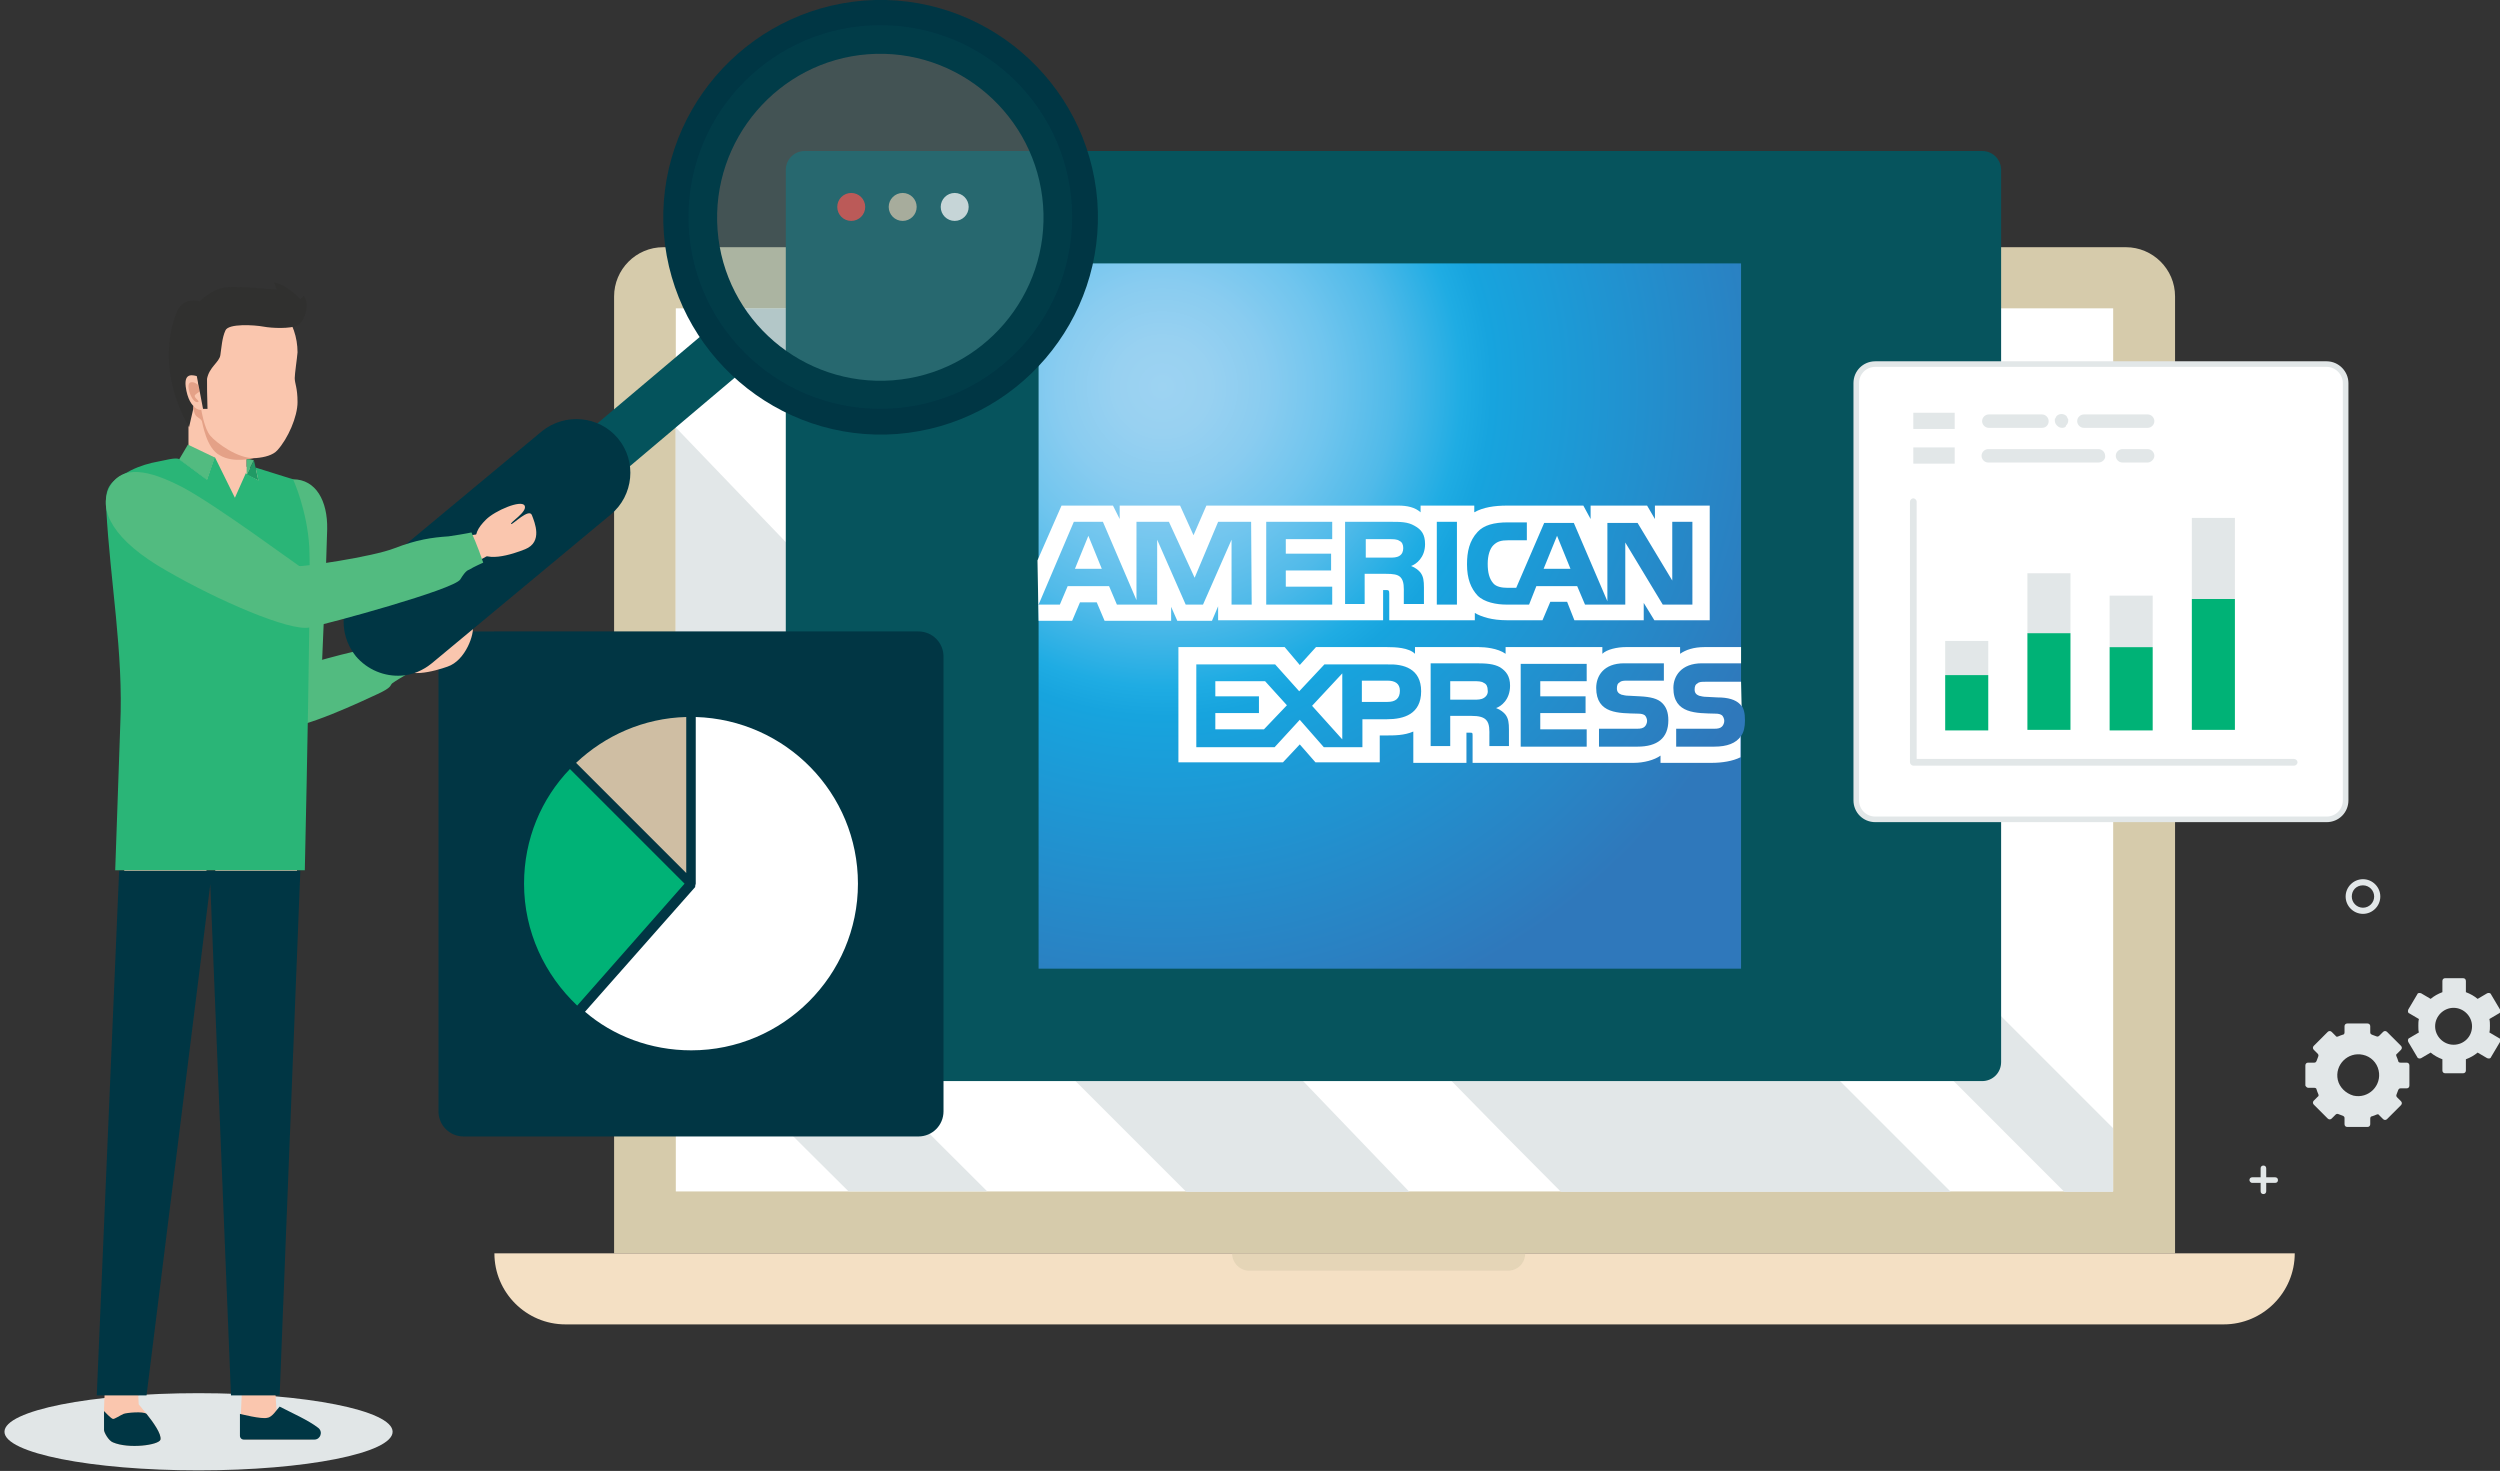 <?xml version="1.0" encoding="utf-8"?>
<!-- Generator: Adobe Illustrator 24.0.2, SVG Export Plug-In . SVG Version: 6.00 Build 0)  -->
<svg version="1.1" id="Layer_1" xmlns="http://www.w3.org/2000/svg" xmlns:xlink="http://www.w3.org/1999/xlink" x="0px" y="0px"
	 viewBox="0 0 447 263" style="enable-background:new 0 0 447 263;" xml:space="preserve">
<rect x="0" y="0" width="447" height="263" fill="#333333" stroke="none"/>
<style type="text/css">
	.st0{fill:#D6CBAB;}
	.st1{fill:#FFFFFF;}
	.st2{fill:#E2E7E8;}
	.st3{fill:#F4E0C4;}
	.st4{opacity:0.5;fill:#D6CBAA;}
	.st5{fill:#06545D;}
	.st6{fill:url(#SVGID_1_);}
	.st7{fill:#EF3D3A;}
	.st8{fill:#CFBEA3;}
	.st9{fill:#FFFEFF;}
	.st10{fill:#013644;}
	.st11{fill:#00B276;}
	.st12{fill:#FFFFFF;stroke:#E2E7E8;stroke-miterlimit:10;}
	.st13{fill:#E1E6E7;}
	.st14{fill:#FAC6AE;}
	.st15{fill:#52BB80;}
	.st16{opacity:0.2;}
	.st17{fill:#D1D2D3;}
	.st18{fill:#04535C;}
	.st19{fill:#003644;}
	.st20{fill:#E4A187;}
	.st21{fill:#424143;}
	.st22{fill:#30302F;}
	.st23{fill:#219A65;}
	.st24{fill:#2AB577;}
</style>
<g>
	<g>
		<path class="st0" d="M109.8,224.1h279.1V53c0-4.9-4-8.8-8.8-8.8H118.6c-4.9,0-8.8,4-8.8,8.8V224.1z"/>
		
			<rect x="170.3" y="5.6" transform="matrix(-4.490116e-11 1 -1 -4.490116e-11 383.436 -115.17)" class="st1" width="157.9" height="257"/>
		<path class="st2" d="M190.9,55.2c12.6,12.6,25.3,25.3,37.9,37.9c40,40,80,80,120,120h-69.7c-52.6-52.6-99.5-105.3-152-157.9H190.9
			z M369.1,213.1h8.7v-11.4c-48.8-48.8-97.7-97.7-146.5-146.5h-19.8C264,107.8,316.5,160.5,369.1,213.1z M212.1,213.1h39.9
			L120.8,76.4v45.4L212.1,213.1z M301.1,55.2l76.7,76.7V93l-37.9-37.9H301.1z M120.8,157.2v24.9c10.3,10.3,20.6,20.7,30.9,30.9h24.8
			C157.9,194.5,139.4,175.8,120.8,157.2z"/>
		<path class="st3" d="M101.1,236.8h296.5c7,0,12.7-5.7,12.7-12.7l0,0H88.4l0,0C88.4,231.1,94.1,236.8,101.1,236.8z"/>
		<path class="st4" d="M269.6,227.2h-46.2c-1.7,0-3.1-1.4-3.1-3.1h52.4C272.7,225.9,271.3,227.2,269.6,227.2z"/>
	</g>
	<g>
		<path class="st5" d="M354.4,193.3H143.9c-1.9,0-3.4-1.5-3.4-3.4V30.4c0-1.9,1.5-3.4,3.4-3.4h210.5c1.9,0,3.4,1.5,3.4,3.4v159.5
			C357.8,191.8,356.3,193.3,354.4,193.3z"/>
		<g>
			
				<radialGradient id="SVGID_1_" cx="58.766" cy="465.14" r="117.874" gradientTransform="matrix(1 0 0 -1 149.052 534.309)" gradientUnits="userSpaceOnUse">
				<stop  offset="0" style="stop-color:#9DD3F2"/>
				<stop  offset="7.110000e-02" style="stop-color:#98D1F1"/>
				<stop  offset="0.158" style="stop-color:#89CCF0"/>
				<stop  offset="0.252" style="stop-color:#70C5EE"/>
				<stop  offset="0.351" style="stop-color:#50BAE9"/>
				<stop  offset="0.455" style="stop-color:#1FACE3"/>
				<stop  offset="0.5" style="stop-color:#17A4DE"/>
				<stop  offset="1" style="stop-color:#2F78BB"/>
			</radialGradient>
			<path class="st6" d="M311.3,47.1H185.7v126.1h125.6v-41.6c0.5-0.7,0.7-1.6,0.7-2.8c0-1.3-0.2-2.1-0.7-2.8"/>
			<path class="st1" d="M197,101.7l-2.4-5.9l-2.4,5.9 M250.2,99.4c-0.5,0.3-1.1,0.3-1.7,0.3h-4.3v-3.3h4.3c0.6,0,1.3,0,1.7,0.3
				c0.5,0.2,0.7,0.7,0.7,1.3C250.9,98.6,250.7,99.1,250.2,99.4z M280.8,101.7l-2.4-5.9l-2.4,5.9H280.8z M223.8,108.1h-3.6l0-11.6
				l-5.1,11.6h-3.1l-5.1-11.6v11.6h-7.2l-1.4-3.3h-7.4l-1.4,3.3h-3.8l6.3-14.8h5.2l6,14v-14h5.8l4.6,10l4.2-10h5.9L223.8,108.1
				L223.8,108.1z M238.2,108.1h-11.8V93.3h11.8v3.1h-8.3V99h8.1v3h-8.1v2.9h8.3V108.1z M254.8,97.3c0,2.4-1.6,3.6-2.5,3.9
				c0.8,0.3,1.4,0.8,1.7,1.2c0.5,0.7,0.6,1.4,0.6,2.7v2.9h-3.6l0-1.9c0-0.9,0.1-2.2-0.6-2.9c-0.5-0.5-1.3-0.6-2.6-0.6h-3.8v5.4h-3.5
				V93.3h8.1c1.8,0,3.1,0,4.3,0.7C254.2,94.7,254.8,95.6,254.8,97.3z M260.5,108.1h-3.6V93.3h3.6V108.1z M302.3,108.1h-5L290.6,97
				v11.1h-7.2l-1.4-3.3h-7.3l-1.3,3.3h-4.1c-1.7,0-3.9-0.4-5.1-1.6c-1.2-1.3-1.9-3-1.9-5.6c0-2.2,0.4-4.2,1.9-5.8
				c1.1-1.2,2.9-1.7,5.4-1.7h3.4v3.2h-3.3c-1.3,0-2,0.2-2.7,0.9c-0.6,0.6-1,1.8-1,3.3c0,1.6,0.3,2.7,1,3.5c0.5,0.6,1.5,0.8,2.5,0.8
				h1.6l5-11.6h5.3l6,14v-14h5.4l6.2,10.3V93.3h3.6V108.1L302.3,108.1z M185.7,111h6l1.4-3.3h3l1.4,3.3h11.9v-2.5l1.1,2.5h6.2
				l1.1-2.6v2.5h29.5l0-5.4h0.6c0.4,0,0.5,0.1,0.5,0.7v4.7h15.3v-1.3c1.2,0.7,3.1,1.3,5.7,1.3h6.4l1.4-3.3h3l1.3,3.3h12.4v-3.1
				l1.9,3.1h9.9V90.4h-9.8v2.4l-1.4-2.4h-10.1v2.4l-1.3-2.4h-13.6c-2.3,0-4.3,0.3-5.9,1.2v-1.2H254v1.2c-1-0.9-2.4-1.2-4-1.2h-34.3
				l-2.3,5.3l-2.4-5.3h-10.8v2.4l-1.2-2.4h-9.2l-4.3,9.8L185.7,111L185.7,111z"/>
			<path class="st1" d="M311.3,121.9h-6.4c-0.6,0-1.1,0-1.4,0.3c-0.4,0.2-0.5,0.6-0.5,1.1c0,0.6,0.3,0.9,0.8,1.1
				c0.4,0.1,0.8,0.2,1.4,0.2l1.9,0.1c1.9,0,3.2,0.4,4,1.2c0.1,0.1,0.2,0.2,0.3,0.4 M311.3,131.6c-0.9,1.3-2.5,1.9-4.8,1.9h-6.8v-3.2
				h6.8c0.7,0,1.1-0.1,1.4-0.4c0.2-0.2,0.4-0.6,0.4-1c0-0.4-0.2-0.8-0.4-1c-0.3-0.2-0.6-0.3-1.2-0.3c-3.3-0.1-7.5,0.1-7.5-4.6
				c0-2.1,1.4-4.4,5.1-4.4h7v-2.9h-6.5c-2,0-3.4,0.5-4.4,1.2v-1.2h-9.7c-1.5,0-3.4,0.4-4.2,1.2v-1.2h-17.3v1.2
				c-1.4-1-3.7-1.2-4.8-1.2H253v1.2c-1.1-1.1-3.5-1.2-5-1.2h-12.7l-2.9,3.2l-2.7-3.2h-19v20.6h18.7l3-3.2l2.8,3.2l11.5,0v-4.8h1.1
				c1.5,0,3.3,0,4.9-0.7v5.6h9.5V131h0.5c0.6,0,0.6,0,0.6,0.6v4.8h28.8c1.8,0,3.7-0.5,4.8-1.3v1.3h9.1c1.9,0,3.8-0.3,5.2-1V131.6
				L311.3,131.6z M297.2,125.7c0.7,0.7,1.1,1.6,1.1,3.1c0,3.2-2,4.7-5.5,4.7h-6.9v-3.2h6.8c0.7,0,1.1-0.1,1.4-0.4
				c0.2-0.2,0.4-0.6,0.4-1c0-0.4-0.2-0.8-0.4-1c-0.3-0.2-0.6-0.3-1.3-0.3c-3.3-0.1-7.4,0.1-7.4-4.6c0-2.1,1.3-4.4,5-4.4h7.1v3.1H291
				c-0.6,0-1.1,0-1.4,0.3c-0.4,0.2-0.5,0.6-0.5,1.1c0,0.6,0.3,0.9,0.8,1.1c0.4,0.1,0.8,0.2,1.4,0.2l1.9,0.1
				C295.1,124.6,296.4,124.9,297.2,125.7z M265.3,124.8c-0.5,0.3-1.1,0.3-1.7,0.3h-4.3v-3.3h4.3c0.6,0,1.3,0,1.7,0.3
				c0.5,0.2,0.7,0.7,0.7,1.3C266.1,124,265.8,124.5,265.3,124.8z M267.5,126.6c0.8,0.3,1.4,0.8,1.7,1.2c0.5,0.7,0.6,1.4,0.6,2.7v2.9
				h-3.5v-1.8c0-0.9,0.1-2.2-0.6-2.9c-0.5-0.5-1.3-0.7-2.6-0.7h-3.8v5.4h-3.5v-14.8h8.2c1.8,0,3.1,0.1,4.2,0.7
				c1.1,0.7,1.8,1.6,1.8,3.3C270,125.1,268.4,126.3,267.5,126.6z M271.9,118.7h11.8v3.1h-8.3v2.7h8.1v3h-8.1v2.9l8.3,0v3.1h-11.8
				V118.7z M248.1,125.5h-4.6v-3.8h4.6c1.3,0,2.2,0.5,2.2,1.8C250.3,124.9,249.5,125.5,248.1,125.5z M240,132.2l-5.4-6l5.4-5.8
				V132.2z M226,130.4h-8.7v-2.9h7.8v-3h-7.8v-2.7h8.9l3.9,4.3L226,130.4z M254.1,123.6c0,4.1-3.1,5-6.1,5h-4.4v5h-6.9l-4.3-4.9
				l-4.5,4.9h-14v-14.8H228l4.3,4.8l4.5-4.8h11.3C250.9,118.7,254.1,119.5,254.1,123.6z"/>
		</g>
		<circle class="st7" cx="152.2" cy="37" r="2.5"/>
		<circle class="st8" cx="161.4" cy="37" r="2.5"/>
		<circle class="st9" cx="170.7" cy="37" r="2.5"/>
	</g>
	<g>
		<path class="st10" d="M82.9,203.2h81.3c2.5,0,4.5-2,4.5-4.5v-81.3c0-2.5-2-4.5-4.5-4.5H82.9c-2.5,0-4.5,2-4.5,4.5v81.3
			C78.4,201.2,80.4,203.2,82.9,203.2z"/>
		<g>
			<path class="st8" d="M122.7,128.2c-7.6,0.2-14.5,3.3-19.7,8.2l19.7,19.7V128.2z"/>
			<path class="st1" d="M123.6,187.8c16.4,0,29.8-13.4,29.8-29.8c0-16.2-12.9-29.3-29-29.8V158c0,0.1-0.1,0.3-0.1,0.4c0,0,0,0,0,0.1
				c0,0,0,0,0,0.1l-19.7,22.3C109.6,185.2,116.3,187.8,123.6,187.8z"/>
			<path class="st11" d="M122.4,158l-20.5-20.5c-5.1,5.3-8.2,12.5-8.2,20.5c0,8.6,3.7,16.3,9.5,21.8L122.4,158z"/>
		</g>
	</g>
	<g>
		<path class="st12" d="M416,65.1h-80.7c-1.9,0-3.4,1.5-3.4,3.4v74.6c0,1.9,1.5,3.4,3.4,3.4H416c1.9,0,3.4-1.5,3.4-3.4V68.5
			C419.4,66.7,417.9,65.1,416,65.1z"/>
		<g>
			<g>
				<path class="st2" d="M410.2,136.9h-68.1c-0.3,0-0.6-0.3-0.6-0.6V89.7c0-0.3,0.3-0.6,0.6-0.6c0.3,0,0.6,0.3,0.6,0.6v46h67.5
					c0.3,0,0.6,0.3,0.6,0.6S410.5,136.9,410.2,136.9z"/>
			</g>
			<rect x="347.8" y="120.7" class="st11" width="7.7" height="9.9"/>
			<rect x="362.5" y="113.2" class="st11" width="7.7" height="17.3"/>
			<rect x="377.2" y="115.7" class="st11" width="7.7" height="14.9"/>
			<rect x="391.9" y="107.1" class="st11" width="7.7" height="23.4"/>
			<rect x="347.8" y="114.6" class="st2" width="7.7" height="6.1"/>
			<rect x="362.5" y="102.5" class="st2" width="7.7" height="10.7"/>
			<rect x="377.2" y="106.5" class="st2" width="7.7" height="9.2"/>
			<rect x="391.9" y="92.6" class="st2" width="7.7" height="14.5"/>
			<rect x="342.1" y="73.8" class="st2" width="7.4" height="2.9"/>
			<rect x="342.1" y="80" class="st2" width="7.4" height="2.9"/>
			<g>
				<path class="st2" d="M365.1,76.5h-9.5c-0.7,0-1.2-0.6-1.2-1.2c0-0.7,0.6-1.2,1.2-1.2h9.5c0.7,0,1.2,0.6,1.2,1.2
					C366.3,76,365.8,76.5,365.1,76.5z"/>
			</g>
			<g>
				<path class="st2" d="M368.7,76.5c-0.3,0-0.6-0.1-0.9-0.4c-0.2-0.2-0.4-0.5-0.4-0.9c0-0.1,0-0.2,0-0.2c0-0.1,0-0.1,0.1-0.2
					c0-0.1,0.1-0.1,0.1-0.2c0-0.1,0.1-0.1,0.1-0.2c0.5-0.5,1.3-0.5,1.8,0c0,0.1,0.1,0.1,0.1,0.2c0,0.1,0.1,0.1,0.1,0.2
					c0,0.1,0.1,0.1,0.1,0.2c0,0.1,0,0.2,0,0.2c0,0.3-0.1,0.6-0.4,0.9C369.4,76.4,369,76.5,368.7,76.5z"/>
			</g>
			<g>
				<path class="st2" d="M384,76.5h-11.4c-0.7,0-1.2-0.6-1.2-1.2c0-0.7,0.6-1.2,1.2-1.2H384c0.7,0,1.2,0.6,1.2,1.2
					C385.2,76,384.6,76.5,384,76.5z"/>
			</g>
			<g>
				<path class="st2" d="M375.2,82.7h-19.7c-0.7,0-1.2-0.6-1.2-1.2c0-0.7,0.6-1.2,1.2-1.2h19.7c0.7,0,1.2,0.6,1.2,1.2
					C376.5,82.1,375.9,82.7,375.2,82.7z"/>
			</g>
			<g>
				<path class="st2" d="M384,82.7h-4.5c-0.7,0-1.2-0.6-1.2-1.2c0-0.7,0.6-1.2,1.2-1.2h4.5c0.7,0,1.2,0.6,1.2,1.2
					C385.2,82.1,384.6,82.7,384,82.7z"/>
			</g>
		</g>
	</g>
	<g>
		<path class="st2" d="M432.5,184.6l-1.7,1c-0.3,0.1-0.3,0.5-0.2,0.7l1.6,2.7c0.1,0.3,0.5,0.3,0.7,0.2l1.7-1
			c0.6,0.5,1.3,0.9,2.1,1.2v2c0,0.3,0.2,0.5,0.5,0.5h3.2c0.3,0,0.5-0.2,0.5-0.5v-2c0.8-0.3,1.5-0.7,2.1-1.2l1.7,1
			c0.3,0.1,0.6,0.1,0.7-0.2l1.6-2.7c0.1-0.3,0.1-0.6-0.2-0.7l-1.7-1c0.1-0.4,0.1-0.8,0.1-1.2c0-0.4,0-0.8-0.1-1.2l1.7-1
			c0.3-0.1,0.3-0.5,0.2-0.7l-1.6-2.7c-0.1-0.3-0.5-0.3-0.7-0.2l-1.7,1c-0.6-0.5-1.3-0.9-2.1-1.2v-2c0-0.3-0.2-0.5-0.5-0.5h-3.2
			c-0.3,0-0.5,0.2-0.5,0.5v2c-0.8,0.3-1.5,0.7-2.1,1.2l-1.7-1c-0.3-0.1-0.6-0.1-0.7,0.2l-1.6,2.7c-0.1,0.3-0.1,0.6,0.2,0.7l1.7,1
			c-0.1,0.4-0.1,0.8-0.1,1.2C432.4,183.9,432.4,184.3,432.5,184.6z M435.4,183.5c0-1.8,1.5-3.3,3.3-3.3c1.8,0,3.3,1.5,3.3,3.3
			c0,1.9-1.5,3.3-3.3,3.3C436.9,186.8,435.4,185.3,435.4,183.5z"/>
		<path class="st2" d="M412.7,194.5h1.1c0.2,0,0.4,0.1,0.4,0.3c0.1,0.3,0.2,0.6,0.3,0.8c0.1,0.2,0.1,0.4-0.1,0.5l-0.7,0.7
			c-0.2,0.2-0.2,0.5,0,0.7l2.5,2.5c0.2,0.2,0.5,0.2,0.7,0l0.7-0.7c0.1-0.1,0.3-0.2,0.5-0.1c0.3,0.1,0.5,0.2,0.8,0.3
			c0.2,0.1,0.3,0.2,0.3,0.4v1.1c0,0.3,0.2,0.5,0.5,0.5h3.6c0.3,0,0.5-0.2,0.5-0.5V200c0-0.2,0.1-0.4,0.3-0.4
			c0.3-0.1,0.6-0.2,0.8-0.3c0.2-0.1,0.4-0.1,0.5,0.1l0.7,0.7c0.2,0.2,0.5,0.2,0.7,0l2.5-2.5c0.2-0.2,0.2-0.5,0-0.7l-0.7-0.7
			c-0.1-0.1-0.2-0.3-0.1-0.5c0.1-0.3,0.2-0.5,0.3-0.8c0.1-0.2,0.2-0.3,0.4-0.3h1.1c0.3,0,0.5-0.2,0.5-0.5v-3.6
			c0-0.3-0.2-0.5-0.5-0.5h-1.1c-0.2,0-0.4-0.1-0.4-0.3c-0.1-0.3-0.2-0.6-0.3-0.8c-0.1-0.2-0.1-0.4,0.1-0.5l0.7-0.7
			c0.2-0.2,0.2-0.5,0-0.7l-2.5-2.5c-0.2-0.2-0.5-0.2-0.7,0l-0.7,0.7c-0.1,0.1-0.3,0.2-0.5,0.1c-0.3-0.1-0.5-0.2-0.8-0.3
			c-0.2-0.1-0.3-0.2-0.3-0.4v-1.1c0-0.3-0.2-0.5-0.5-0.5h-3.6c-0.3,0-0.5,0.2-0.5,0.5v1.1c0,0.2-0.1,0.4-0.3,0.4
			c-0.3,0.1-0.6,0.2-0.8,0.3c-0.2,0.1-0.4,0.1-0.5-0.1l-0.7-0.7c-0.2-0.2-0.5-0.2-0.7,0l-2.5,2.5c-0.2,0.2-0.2,0.5,0,0.7l0.7,0.7
			c0.1,0.1,0.2,0.3,0.1,0.5c-0.1,0.3-0.2,0.5-0.3,0.8c-0.1,0.2-0.2,0.3-0.4,0.3h-1.1c-0.3,0-0.5,0.2-0.5,0.5v3.6
			C412.3,194.3,412.5,194.5,412.7,194.5z M418,193.1c-0.6-2.7,1.8-5.1,4.5-4.5c1.4,0.3,2.5,1.4,2.8,2.8c0.6,2.7-1.8,5.1-4.5,4.5
			C419.4,195.5,418.3,194.4,418,193.1z"/>
	</g>
	<g>
		<g>
			<path class="st2" d="M419.4,160.3c0-1.7,1.4-3.1,3.1-3.1s3.1,1.4,3.1,3.1c0,1.7-1.4,3.1-3.1,3.1S419.4,162,419.4,160.3z
				 M420.5,160.3c0,1.1,0.9,2,2,2c1.1,0,2-0.9,2-2c0-1.1-0.9-2-2-2C421.3,158.3,420.5,159.2,420.5,160.3z"/>
		</g>
		<g>
			<g>
				<path class="st2" d="M404.7,213.5c0.3,0,0.5-0.2,0.5-0.5v-4.1c0-0.3-0.2-0.5-0.5-0.5c-0.3,0-0.5,0.2-0.5,0.5v4.1
					C404.2,213.3,404.4,213.5,404.7,213.5z"/>
			</g>
			<g>
				<path class="st2" d="M402.7,211.5h4.1c0.3,0,0.5-0.2,0.5-0.5c0-0.3-0.2-0.5-0.5-0.5h-4.1c-0.3,0-0.5,0.2-0.5,0.5
					C402.2,211.2,402.4,211.5,402.7,211.5z"/>
			</g>
		</g>
	</g>
</g>
<g>
	<g>
		<ellipse class="st13" cx="35.5" cy="256" rx="34.7" ry="6.9"/>
	</g>
	<g>
		<path class="st14" d="M76.9,117c-0.8-2.9-22.3,1.9-28.3,3.5c-6,1.6-12.3,3.7-11.4,7c0.9,3.2,7.3,2,13.3,0.4
			C56.5,126.3,77.6,119.9,76.9,117z"/>
		<path class="st14" d="M71.3,118.3c0.6,3.5,6.7,1.6,8.7,0.9c3.3-1.1,4.9-6,4.5-7.3c-0.4-1.3-6.8,2.4-7.1,2.2
			c-0.3-0.2,3.4-1.6,2.9-2.7c-0.5-1.2-5.4,0.7-7,2.1C71.6,115,70.9,116.1,71.3,118.3z"/>
		<path class="st14" d="M41.2,127.2c3.2,0.9,10-17.5,12.3-25.5c2.3-8,2.7-14.7-1.3-15.8c-4-1.1-7,5-9,13
			C41.2,107,38,126.3,41.2,127.2z"/>
		<path class="st15" d="M52.4,85.7c-3,0-5.2,3.5-5.8,10.3c-0.6,6.7,0,22,0,22h11c0,0,0.8-18.3,0.9-23.4
			C58.6,89.6,56.5,85.7,52.4,85.7z"/>
		<path class="st15" d="M57.5,118c0,0,6.8-1.9,8-1.9c1.2,0,5.2,0,5.2,0s0.8,1.9,1.8,4.6c0,0-1.9,1.1-2.4,1.5c-0.4,0.4,0,0.7-2.6,1.9
			c-2.6,1.2-13.5,6.4-17.4,6.1c-3.9-0.3-3.5-8.2-3.6-12.2c-0.1-4,8-5,8-5L57.5,118z"/>
		<g>
			<g class="st16">
				<path class="st17" d="M124.5,41.3c-1.4-18.2,12.3-34.1,30.4-35.5c18.2-1.4,34.1,12.3,35.5,30.4c1.4,18.2-12.3,34.1-30.4,35.5
					C141.8,73.2,125.9,59.5,124.5,41.3z"/>
			</g>
			<g>
				<g>
					<g>
						
							<rect x="56" y="83.7" transform="matrix(0.764 -0.645 0.645 0.764 -33.732 84.83)" class="st18" width="86.1" height="9.6"/>
					</g>
					<g>
						<path class="st19" d="M118.7,41.8c-1.6-21.3,14.4-40,35.8-41.7c21.3-1.6,40,14.4,41.7,35.8c1.6,21.3-14.4,40-35.8,41.7
							C139.1,79.2,120.4,63.1,118.7,41.8z M128.3,41.1c1.2,16.1,15.3,28.1,31.3,26.9c16.1-1.2,28.1-15.3,26.9-31.3
							S171.3,8.5,155.2,9.7C139.2,10.9,127.1,25,128.3,41.1z"/>
					</g>
					<g>
						<path class="st19" d="M71.8,120.8c1.9-0.1,3.8-0.9,5.4-2.2l32-26.6c4.1-3.4,4.7-9.5,1.3-13.6c-3.4-4.1-9.5-4.6-13.6-1.3
							l-32,26.6c-4.1,3.4-4.6,9.5-1.3,13.6C65.7,119.8,68.8,121,71.8,120.8z"/>
					</g>
					<g class="st16">
						<circle class="st18" cx="157.4" cy="38.8" r="34.3"/>
					</g>
				</g>
			</g>
		</g>
		<path class="st14" d="M22.1,149.7H53l1.3-49.8l-2.3-14l-15-4.6L28.3,83c-4.9,0.9-8.4,5.3-8.2,10.3l3.2,35.2L22.1,149.7z"/>
		<g>
			<path class="st14" d="M33.7,74.7v10c0,0,2.1,1.3,7.1,1.3c2.7,0,3.3-1.3,3.3-1.3V81L33.7,74.7z"/>
			<g>
				<path class="st20" d="M45.5,65.6c1,0.3,1.4,3.7,1.2,3.7c-0.2,0-0.8-2.7-1.7-3.1C44.1,65.8,45.5,65.6,45.5,65.6z"/>
				<path class="st20" d="M49.3,65.8c-0.6,0.7-0.1,3.2-0.1,3.4c0,0.2,0.3-3,0.3-3L49.3,65.8z"/>
				<g>
					<path class="st21" d="M41.2,65.8v0.4c0,0,4.3,0,4.3,0c0,0,0.2-0.4,0-0.5C44.7,64.9,41.2,65.8,41.2,65.8z"/>
					<path class="st21" d="M52.4,65.8v0.4c0,0-3,0-3,0c0,0-0.1-0.4,0-0.5C49.9,64.9,52.4,65.8,52.4,65.8z"/>
					<path class="st21" d="M42.8,68.4c0,0.5,0.4,0.9,0.9,0.9c0.5,0,0.9-0.4,0.9-0.9c0-0.5-0.4-0.9-0.9-0.9
						C43.2,67.6,42.8,68,42.8,68.4z"/>
					<path class="st21" d="M41.9,67.8c0.4-0.2,1.1-0.5,1.8-0.5c0.7,0,1.3,0.3,1.8,0.5H41.9z"/>
					<path class="st21" d="M49.9,68.4c0,0.5,0.4,0.9,0.9,0.9c0.5,0,0.9-0.4,0.9-0.9c0-0.5-0.4-0.9-0.9-0.9
						C50.3,67.6,49.9,68,49.9,68.4z"/>
					<path class="st21" d="M49.5,67.8c0.3-0.2,0.7-0.5,1.2-0.5s0.9,0.3,1.2,0.5H49.5z"/>
				</g>
				<path class="st14" d="M48.2,72.8c-0.9,0-1.6-0.1-1.6,0.2s0.7,0.5,1.6,0.5c0.9,0,1.6-0.3,1.6-0.5S49.1,72.8,48.2,72.8z"/>
				<path class="st20" d="M48.2,76.3c-0.6,0-1.1-0.1-1.1,0.1s0.5,0.6,1.1,0.6c0.6,0,1.1-0.4,1.1-0.6S48.8,76.3,48.2,76.3z"/>
				<g>
					<path class="st20" d="M51.1,74.9c0.1,0,0.2,0.1,0.2,0.1c0,0.1,0,0.2-0.1,0.2c-0.1,0-1.5,0.4-2.9,0.4c-1.4,0-2.9-0.4-3-0.4
						c-0.1,0-0.2-0.1-0.1-0.2c0-0.1,0.1-0.2,0.2-0.1c0,0,1.5,0.4,2.9,0.4C49.6,75.3,51,74.9,51.1,74.9
						C51.1,74.9,51.1,74.9,51.1,74.9z"/>
				</g>
			</g>
			<path class="st14" d="M32.6,67.2c0,0.4,0,0.7,0.1,1c0,0.1,0,0.2,0,0.4c-0.2,5.9,3.6,12.3,9.3,13.2c0,0,0,0,0.1,0c0,0,0.1,0,0.2,0
				c1.2,0.2,5.7,0.5,7.3-1.3c1.9-2.1,3.6-6,3.6-8.6c0-2.6-0.5-3.3-0.5-4.3c0-0.8,0.4-3.4,0.5-4.6c0-5.3-3.5-10.6-9.9-10.6
				C33.8,52.5,32.3,60.8,32.6,67.2z"/>
			<path class="st22" d="M37,67.8c0.4-2.2,2.2-3,2.4-4.3c0.2-1.3,0.3-3.1,0.9-4.4c0.5-1.3,5.2-1,6.8-0.7c1.6,0.3,4.8,0.4,6.1-0.2
				c1.3-0.7,2.3-3.9,1.1-5.3l-0.6,0.6c0,0-2.3-2.6-4.7-3l0.5,1.3c0,0-6.7-0.7-9.2-0.4c-2.5,0.3-4.6,2.5-4.6,2.5s-2.9-1-4.1,1.9
				c-0.7,1.7-3.8,9.9,2.2,20.6l1.9-8.3L37,67.8z"/>
			<g>
				<path class="st14" d="M35.4,67.3c-0.8-0.2-2.5-0.8-2.2,1.8c0.6,4.6,3.2,4.3,3.2,4.3c-0.2-0.6-0.4-1.6-0.6-2.6
					c0.7-0.4-0.2-1-0.2-1.5c0-0.1,0-0.2,0-0.3C35.4,68.4,35.4,67.9,35.4,67.3z"/>
				<path class="st20" d="M35.5,68.9c0,0-0.8-0.8-1.5-0.5c-0.6,0.3-0.2,1.8,0.3,2.7c0.5,0.9,1.1,0.9,1.2,0.7c0.1-0.2-1-0.8-0.6-1.2
					c0.4-0.4,0.8-0.5,0.8-0.7C35.6,69.7,35.5,68.9,35.5,68.9z"/>
				<path class="st22" d="M37.1,65.4c-0.2,1.7,0,7.7,0,7.7l-0.8,0l-1.2-6.3L37.1,65.4z"/>
			</g>
			<path class="st20" d="M45.4,81.9c-2.9,0.1-6.7-2.7-7.8-4c-1.1-1.3-1.6-4.6-1.6-4.6s-0.8,0.1-1.5-0.8c0,0,0.1,1.4,0.6,1.9
				c0.6,0.5,0.9,0.6,1,0.9c0.1,0.3,0.8,4.9,3.2,6.1C41.8,82.9,45.4,81.9,45.4,81.9z"/>
		</g>
		<g>
			<path class="st14" d="M18.6,251.8c0,0,0,0.2,0,0.5v3.4c0,0.4,0.8,1.9,1.6,2.2c2.8,1.2,8.2,0.5,8.5-0.5c0.2-1-1.3-3.1-2.5-4.6
				c0,0,0,0,0,0c-0.8-1-1.4-1.7-1.4-1.7s-1.5-34.1-3.1-34.1C19.8,217.1,18.6,251.8,18.6,251.8z"/>
			<path class="st14" d="M45.8,198.3c4.7,0,7.2-26,7.4-37.2c0.2-11.1-1.7-19.9-7.4-19.9c-5.7,0-7.6,8.8-7.4,19.9
				C38.6,172.2,41.1,198.3,45.8,198.3z"/>
			<path class="st14" d="M45.8,253.6c4.2,0,5.3-36.7,5.3-45c0-8.3-0.6-17-5.3-17c-4.7,0-5.3,8.7-5.3,17
				C40.5,216.8,41.7,253.6,45.8,253.6z"/>
			<path class="st14" d="M25.7,198.2c4.7,0.4,9.6-25.3,10.8-36.3c1.2-11.1,0.1-20-5.6-20.5c-5.7-0.5-8.4,8.1-9.2,19.2
				C20.9,171.7,21,197.8,25.7,198.2z"/>
			<path class="st14" d="M21.3,253.4c4.1,0.4,7.9-36.1,8.7-44.4c0.8-8.2,0.9-17-3.7-17.4c-4.6-0.4-6.1,8.2-6.8,16.4
				C18.7,216.3,17.2,253,21.3,253.4z"/>
			<g>
				<path class="st14" d="M43.1,252.1l-0.2,4.2c0,0.6,0.5,1.1,1.1,1.1h11.2c1,0,1.5-1.3,0.6-1.9c-1.7-1.3-4.1-2.7-6.3-3.1
					c-0.2,0-1.8-35.2-3.5-35.2C44.5,217.1,43.1,252.1,43.1,252.1z"/>
				<path class="st19" d="M42.9,252.8v3.9c0,0.4,0.3,0.7,0.7,0.7h12.6c1.1,0,1.6-1.4,0.7-2.1c-1.8-1.4-4.8-2.7-6.9-3.8
					c-0.5,0.5-1.3,1.9-2.2,2C46.8,253.8,42.9,252.8,42.9,252.8z"/>
			</g>
			<path class="st19" d="M18.6,252.3v3.4c0,0.4,0.8,1.9,1.6,2.2c2.8,1.2,8.2,0.5,8.5-0.5c0.2-1-1.3-3.1-2.5-4.6c0,0,0,0,0,0
				c-0.6-0.5-3.6-0.2-4.1,0c-0.5,0.2-1.7,1-1.9,0.9C19.9,253.7,18.6,252.3,18.6,252.3z"/>
		</g>
		<polygon class="st15" points="45.4,82.3 44.1,84.9 44.1,84.7 44.1,82.1 44.6,82.1 		"/>
		<path class="st15" d="M38.4,81.8l-1.4,4.1c-2.1-1.7-5-3.7-5-3.7l1.6-2.7L38.4,81.8z"/>
		<polygon class="st23" points="45.7,83.6 46.2,85.9 44.1,84.9 44.1,84.9 45.4,82.3 		"/>
		<path class="st24" d="M46.2,85.9l-0.5-2.3l6.7,2.1c0,0,2.5,5.4,2.9,12.1c0.1,1.9,0.1,7.3,0,14c-0.2,17.4-0.8,43.8-0.8,43.8h-0.8
			H37.6H21.3h-0.7c0,0,0.7-19.8,0.9-25.9c0.6-12.9-1.8-25.8-2.5-38.6c-0.1-1-0.1-2,0.1-3c0.5-2.2,2.5-3,4.3-4c1.6-0.8,3.3-1.3,5-1.6
			c0.7-0.1,3.1-0.8,3.6-0.4c0,0,2.8,2,5,3.7l1.4-4.1l3.6,7.3l2-4.5c0,0,0,0.2,0,0.2L46.2,85.9z"/>
		<path class="st14" d="M57,109.1c1.8-2.9-14-14.7-21.1-19.2c-7.1-4.5-13.4-6.8-15.6-3.3c-2.2,3.5,2.8,8.2,10,12.4
			C37.5,103.2,55.2,112,57,109.1z"/>
		<path class="st14" d="M90.7,96.1c-0.9-2.9-22.2,3.1-28.1,4.9c-5.9,1.9-12.1,4.3-11,7.5c1,3.2,7.4,1.6,13.4-0.2
			C70.9,106.5,91.6,99,90.7,96.1z"/>
		<path class="st14" d="M85.2,97.7c0.8,3.4,6.7,1.3,8.7,0.5c3.2-1.3,1.7-4.8,1.2-6.1c-0.5-1.3-3.4,1.7-3.7,1.6
			c-0.4-0.2,3-2.2,2.4-3.3c-0.6-1.1-5.3,0.9-6.9,2.5C85.4,94.4,84.7,95.6,85.2,97.7z"/>
		<polygon class="st19" points="37.6,155.7 21.3,155.7 17.3,249.5 26.2,249.5 37.6,158.1 41.3,249.5 50,249.5 53.7,155.7 		"/>
		<path class="st15" d="M19.6,87.1c2.2-4.1,7-3.1,13,0c5.9,3.1,20.5,13.9,20.9,14.1c0.3,0.2,13.1-1.6,17.1-3.2
			c3.9-1.5,6.6-1.9,9.6-2.1c0.2,0,3.8-0.6,4.1-0.7c0,0,1.1,2.4,2.1,5.4c0,0-1.8,0.8-2.4,1.2c-0.3,0.2-0.6,0-1.7,1.8
			c-1.1,1.8-23.5,7.9-27,8.6c-3.5,0.7-16.3-4.8-25.6-10.2C20.4,96.7,17.4,91.3,19.6,87.1z"/>
	</g>
</g>
</svg>
